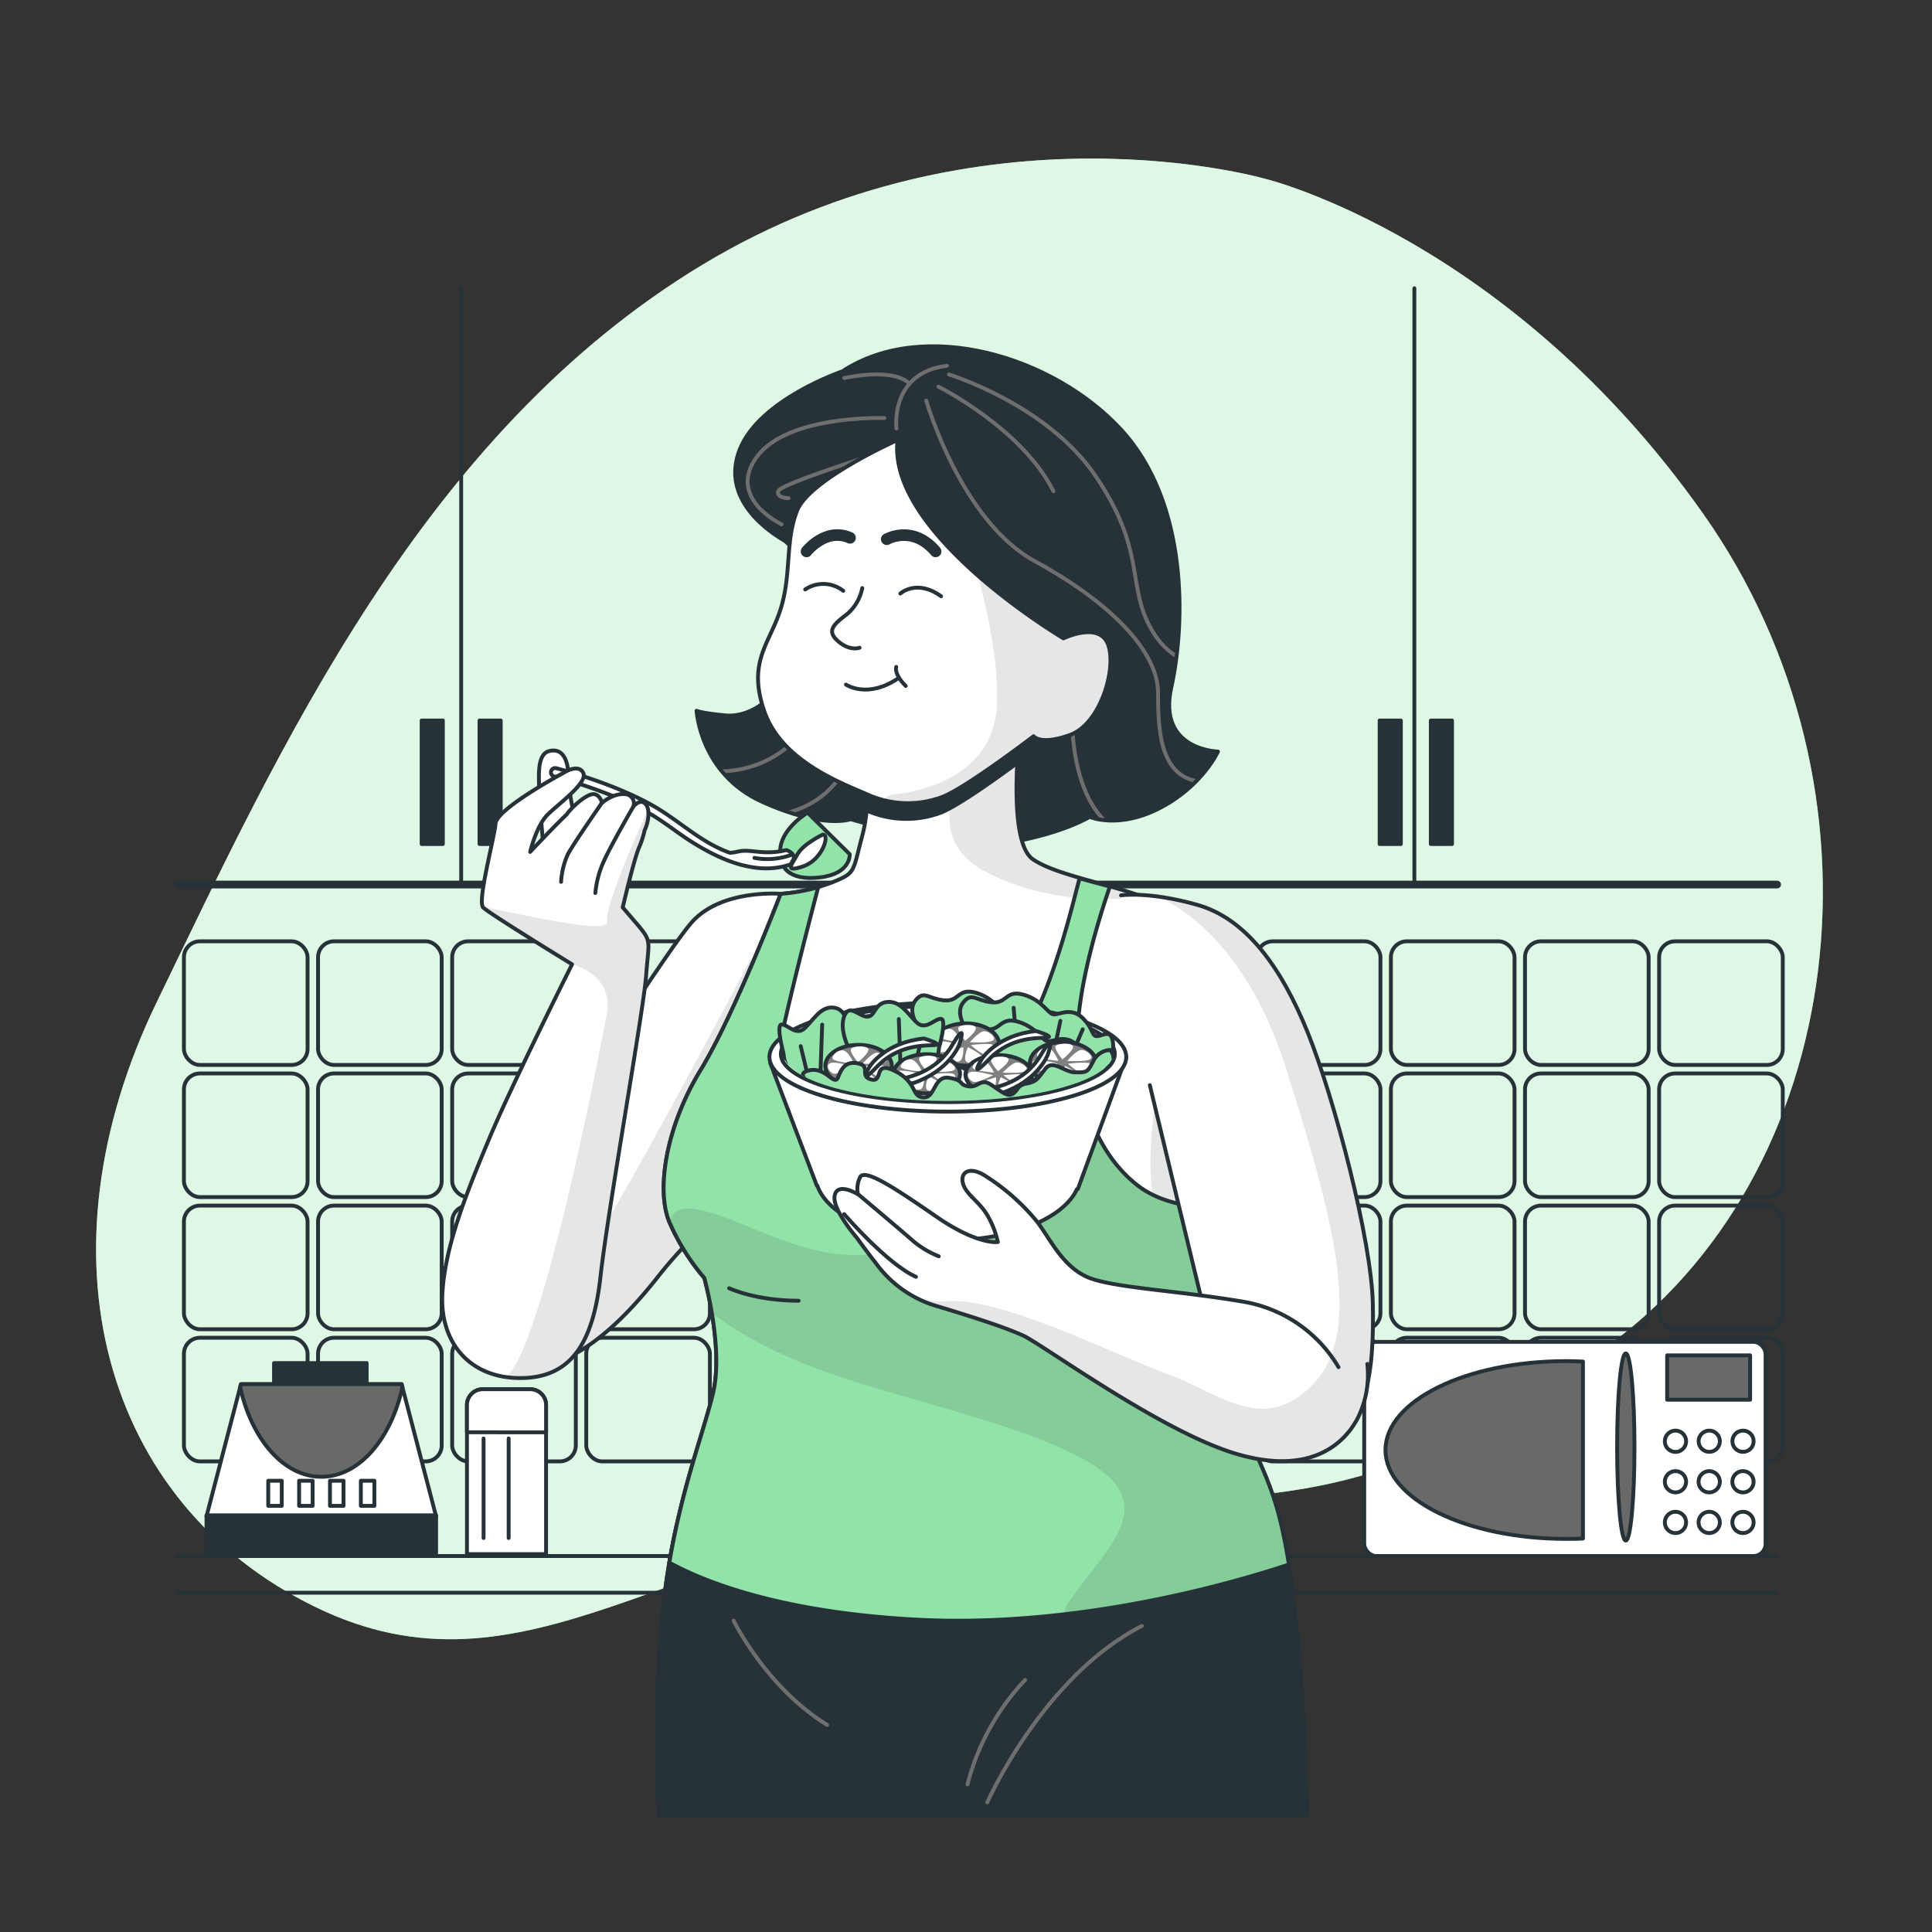 <svg xmlns="http://www.w3.org/2000/svg" xmlns:xlink="http://www.w3.org/1999/xlink" viewBox="0 0 500 500"><rect x="0" y="0" width="500" height="500" fill="#333333" stroke="none"/><defs><clippath id="clip-path"><path d="M218,96.1s-21.43,7.25-26.56,20.23,7.85,21.43,11.47,23.54,6.34,13,3.32,26.86-12.07,19-18.41,18.42-7.55-1.21-7.55-1.21.91,16.3,16.91,23.54S220.15,212,220.15,212s27.46,8.45,41.35,6S282,211.41,282,211.41s7.55,3.32,18.42-2.42,14.79-14.49,14.79-14.49-15.7-.3-12.08-16.6,4.53-47.69-13-66.71S239.16,82.22,218,96.1Z" style="fill:#263238;stroke:#263238;stroke-linecap:round;stroke-linejoin:round"></path></clippath><clippath id="clip-path-2"><path d="M202.05,231.32s-15.34-1.28-23,7.35-44.43,67.12-52.74,79-8.31,32.92,7,35.8,30-14.38,36.44-22.38a116,116,0,0,1,10.55-11.82s-2.88-12.15,5.75-31.65,14.71-34.84,17.58-43.15S202.05,231.32,202.05,231.32Z" style="fill:#fff;stroke:#263238;stroke-linecap:round;stroke-linejoin:round"></path></clippath><clippath id="clip-path-3"><path d="M223.79,196.8s1.92,9.91-.64,19.5-1.6,9.59-8,12.14a45.81,45.81,0,0,1-13.11,2.88s-11.82,31-20.77,45.71-11.51,31-8,39.31a57.58,57.58,0,0,0,9,14.38s5.11,18.22,2.23,30-9.9,28.77-12.78,54.34-1.28,54.65-1.28,54.65H338.22s-.32-32.28-3.84-58.81S326.71,382.19,321,366.2s-6.4-16.62-6.4-27.8,3.2-41.24,2.24-61.37-5.75-35.8-14.06-41.56-28.13-8-35.48-13.1-2.88-37.72-2.88-37.72-12.46,8-22.69,10.87A41.2,41.2,0,0,1,223.79,196.8Z" style="fill:#fff;stroke:#263238;stroke-linecap:round;stroke-linejoin:round"></path></clippath><clippath id="clip-path-4"><path d="M314.56,338.4c0-5.39.74-15.14,1.4-26-6.12.23-14.94-.52-21.53-5.61-11.19-8.63-16.94-25.25-15.35-43.15,1.1-12.25,5.49-26.45,8.15-34.19-2.47-.7-5.45-1.45-7.84-2.14-1.39,5.12-3.31,13.43-6.7,23.23-5.75,16.62-16,38.35-36.76,38.67S198.86,283.1,203,264.88c3-13.21,6.87-28.09,8.76-35.28a47.2,47.2,0,0,1-9.72,1.72s-11.82,31-20.77,45.71-11.51,31-8,39.31a57.58,57.58,0,0,0,9,14.38s5.11,18.22,2.23,30c-2.45,10.1-7.93,24-11.27,43.69,8.67,4.76,28.62,13,65,14.8,41.3,2,81-9.54,95.34-14.31-3.33-21-7.27-24.07-12.55-38.75C315.2,350.22,314.56,349.58,314.56,338.4Z" style="fill:#92E3A9;stroke:#263238;stroke-linecap:round;stroke-linejoin:round"></path></clippath><clippath id="clip-path-5"><path d="M165,239.31l-3.84-4.47s2.76-11.88,4.16-15.35a23.22,23.22,0,0,0,1.51-4.64c1-2,1.52-5.5.17-6.85-1.19-1.19-2.67.26-3,.63l-.05,0a2.4,2.4,0,0,0-2.34-3.11c-3.08-.2-5.8,2.27-5.8,2.27s-.55-2.27-2.28-2.27-5.2,3.08-6.55,4.81c-.1.13-.19.26-.29.41-3.24,3.07-9.49,9.73-9.49,9.73s1.6-6.71,4.47-9.59,10.55-8.31,9.27-10.86-5.11,0-5.11,0-17.26,9.26-17.58,13.1-4.8,20.14-3.2,21.74,23,14.7,23,14.7-15.67,31.32-21.42,45.07-11.51,27.8-12.15,40.27,7,21.74,20.14,21.74,18.86-8.95,20.78-26.21,11.18-69.05,11.82-78S168.81,243.79,165,239.31Z" style="fill:#fff;stroke:#263238;stroke-linecap:round;stroke-linejoin:round"></path></clippath><clippath id="clip-path-6"><path d="M297.57,280.83s13.72,57.08,16.46,68.05,12.26,28.53,26.26,25.51,15.31-20.41,15-36.87-9.95-53.19-16.81-70.2-16-29.57-28.6-33.14-19.76-2.47-19.76-2.47" style="fill:#fff;stroke:#263238;stroke-linecap:round;stroke-linejoin:round"></path></clippath><clippath id="clip-path-7"><path d="M293.5,248.49H199.86v25.86h3.33c2.89,6,20.64,10.58,42.13,10.58,20.31,0,37.28-4.11,41.52-9.61l1-1.15,4.26-2.13Z" style="fill:none"></path></clippath><clippath id="clip-path-8"><path d="M232.29,113.88s-22.85,10.2-26,18.28-1.4,16.18-4.22,25.32-8.79,13.71-4.22,26.72,20.4,18.63,26.73,21.45a25.43,25.43,0,0,0,19,.7c6-2.11,23.91-15.82,23.91-15.82s1.76,2.46,9.49-.35,12-16.88,9.85-23.21-11.61-1.76-11.61-1.76S229.48,138.14,232.29,113.88Z" style="fill:#fff;stroke:#263238;stroke-linecap:round;stroke-linejoin:round"></path></clippath><clippath id="clip-path-9"><path d="M346.41,353.82a35.55,35.55,0,0,0-25-17c-17.83-3-34.57-3.57-40.61-6.59s-9.05-9.6-12.35-14a56.32,56.32,0,0,0-13.72-12.08c-4.11-2.47-6.31-.54-5.49,2.2s3.85,4.39,6,7.68a23.57,23.57,0,0,1,3,7.41s-5.21.82-15.92-6.58-18.65-12.63-19.75-10.16a6.93,6.93,0,0,0-.55,4.39s-5.22-3.29-6,.28,5.76,11,5.76,11,1.93,2.75,4.94,6.59A29.87,29.87,0,0,0,243,338.18c9.06,2.74,16.74,5.21,21.68,7.41s35.12,24.42,54.61,30.46,28.54-2.2,32.1-9.06a25.16,25.16,0,0,0,2.47-14" style="fill:#fff;stroke:#263238;stroke-linecap:round;stroke-linejoin:round"></path></clippath></defs><g id="background-simple"><path d="M327.82,46.38s-73.45-21.62-146,22.12S72.33,193.83,40.6,259.28,26.46,388.86,81.42,415.79s92.77-18.61,170.17-24.54,98.14,3.71,162.63-41.6S491,204.19,440.81,133,327.82,46.38,327.82,46.38Z" style="fill:#92E3A9"></path><path d="M327.82,46.38s-73.45-21.62-146,22.12S72.33,193.83,40.6,259.28,26.46,388.86,81.42,415.79s92.77-18.61,170.17-24.54,98.14,3.71,162.63-41.6S491,204.19,440.81,133,327.82,46.38,327.82,46.38Z" style="fill:#fff;opacity:0.7"></path></g><g id="Kitchen"><line x1="45.95" y1="402.7" x2="459.92" y2="402.7" style="fill:none;stroke:#263238;stroke-linecap:round;stroke-linejoin:round"></line><line x1="45.95" y1="412.19" x2="459.92" y2="412.19" style="fill:none;stroke:#263238;stroke-linecap:round;stroke-linejoin:round"></line><rect x="47.6" y="243.61" width="32" height="32" rx="4.13" style="fill:none;stroke:#263238;stroke-linecap:round;stroke-linejoin:round"></rect><rect x="82.31" y="243.61" width="32" height="32" rx="4.13" style="fill:none;stroke:#263238;stroke-linecap:round;stroke-linejoin:round"></rect><rect x="117.02" y="243.61" width="32" height="32" rx="4.13" style="fill:none;stroke:#263238;stroke-linecap:round;stroke-linejoin:round"></rect><rect x="151.72" y="243.61" width="32" height="32" rx="4.13" style="fill:none;stroke:#263238;stroke-linecap:round;stroke-linejoin:round"></rect><rect x="186.43" y="243.61" width="32" height="32" rx="4.13" style="fill:none;stroke:#263238;stroke-linecap:round;stroke-linejoin:round"></rect><rect x="221.14" y="243.61" width="32" height="32" rx="4.13" style="fill:none;stroke:#263238;stroke-linecap:round;stroke-linejoin:round"></rect><rect x="255.84" y="243.61" width="32" height="32" rx="4.13" style="fill:none;stroke:#263238;stroke-linecap:round;stroke-linejoin:round"></rect><rect x="290.55" y="243.61" width="32" height="32" rx="4.13" style="fill:none;stroke:#263238;stroke-linecap:round;stroke-linejoin:round"></rect><rect x="325.26" y="243.61" width="32" height="32" rx="4.13" style="fill:none;stroke:#263238;stroke-linecap:round;stroke-linejoin:round"></rect><rect x="359.96" y="243.61" width="32" height="32" rx="4.13" style="fill:none;stroke:#263238;stroke-linecap:round;stroke-linejoin:round"></rect><rect x="394.67" y="243.61" width="32" height="32" rx="4.13" style="fill:none;stroke:#263238;stroke-linecap:round;stroke-linejoin:round"></rect><rect x="429.38" y="243.61" width="32" height="32" rx="4.13" style="fill:none;stroke:#263238;stroke-linecap:round;stroke-linejoin:round"></rect><rect x="47.6" y="277.81" width="32" height="32" rx="4.13" style="fill:none;stroke:#263238;stroke-linecap:round;stroke-linejoin:round"></rect><rect x="82.31" y="277.81" width="32" height="32" rx="4.13" style="fill:none;stroke:#263238;stroke-linecap:round;stroke-linejoin:round"></rect><rect x="117.02" y="277.81" width="32" height="32" rx="4.13" style="fill:none;stroke:#263238;stroke-linecap:round;stroke-linejoin:round"></rect><rect x="151.72" y="277.81" width="32" height="32" rx="4.13" style="fill:none;stroke:#263238;stroke-linecap:round;stroke-linejoin:round"></rect><rect x="186.43" y="277.81" width="32" height="32" rx="4.13" style="fill:none;stroke:#263238;stroke-linecap:round;stroke-linejoin:round"></rect><rect x="221.14" y="277.81" width="32" height="32" rx="4.13" style="fill:none;stroke:#263238;stroke-linecap:round;stroke-linejoin:round"></rect><rect x="255.84" y="277.81" width="32" height="32" rx="4.13" style="fill:none;stroke:#263238;stroke-linecap:round;stroke-linejoin:round"></rect><rect x="290.55" y="277.81" width="32" height="32" rx="4.13" style="fill:none;stroke:#263238;stroke-linecap:round;stroke-linejoin:round"></rect><rect x="325.26" y="277.81" width="32" height="32" rx="4.13" style="fill:none;stroke:#263238;stroke-linecap:round;stroke-linejoin:round"></rect><rect x="359.96" y="277.81" width="32" height="32" rx="4.13" style="fill:none;stroke:#263238;stroke-linecap:round;stroke-linejoin:round"></rect><rect x="394.67" y="277.81" width="32" height="32" rx="4.13" style="fill:none;stroke:#263238;stroke-linecap:round;stroke-linejoin:round"></rect><rect x="429.38" y="277.81" width="32" height="32" rx="4.13" style="fill:none;stroke:#263238;stroke-linecap:round;stroke-linejoin:round"></rect><rect x="47.6" y="312.01" width="32" height="32" rx="4.13" style="fill:none;stroke:#263238;stroke-linecap:round;stroke-linejoin:round"></rect><rect x="82.31" y="312.01" width="32" height="32" rx="4.13" style="fill:none;stroke:#263238;stroke-linecap:round;stroke-linejoin:round"></rect><rect x="117.02" y="312.01" width="32" height="32" rx="4.13" style="fill:none;stroke:#263238;stroke-linecap:round;stroke-linejoin:round"></rect><rect x="151.72" y="312.01" width="32" height="32" rx="4.13" style="fill:none;stroke:#263238;stroke-linecap:round;stroke-linejoin:round"></rect><rect x="186.43" y="312.01" width="32" height="32" rx="4.13" style="fill:none;stroke:#263238;stroke-linecap:round;stroke-linejoin:round"></rect><rect x="221.14" y="312.01" width="32" height="32" rx="4.13" style="fill:none;stroke:#263238;stroke-linecap:round;stroke-linejoin:round"></rect><rect x="255.84" y="312.01" width="32" height="32" rx="4.13" style="fill:none;stroke:#263238;stroke-linecap:round;stroke-linejoin:round"></rect><rect x="290.55" y="312.01" width="32" height="32" rx="4.13" style="fill:none;stroke:#263238;stroke-linecap:round;stroke-linejoin:round"></rect><rect x="325.26" y="312.01" width="32" height="32" rx="4.13" style="fill:none;stroke:#263238;stroke-linecap:round;stroke-linejoin:round"></rect><rect x="359.96" y="312.01" width="32" height="32" rx="4.13" style="fill:none;stroke:#263238;stroke-linecap:round;stroke-linejoin:round"></rect><rect x="394.67" y="312.01" width="32" height="32" rx="4.13" style="fill:none;stroke:#263238;stroke-linecap:round;stroke-linejoin:round"></rect><rect x="429.38" y="312.01" width="32" height="32" rx="4.13" style="fill:none;stroke:#263238;stroke-linecap:round;stroke-linejoin:round"></rect><rect x="47.6" y="346.21" width="32" height="32" rx="4.13" style="fill:none;stroke:#263238;stroke-linecap:round;stroke-linejoin:round"></rect><rect x="82.31" y="346.21" width="32" height="32" rx="4.13" style="fill:none;stroke:#263238;stroke-linecap:round;stroke-linejoin:round"></rect><rect x="117.02" y="346.21" width="32" height="32" rx="4.13" style="fill:none;stroke:#263238;stroke-linecap:round;stroke-linejoin:round"></rect><rect x="151.72" y="346.21" width="32" height="32" rx="4.13" style="fill:none;stroke:#263238;stroke-linecap:round;stroke-linejoin:round"></rect><rect x="186.43" y="346.21" width="32" height="32" rx="4.13" style="fill:none;stroke:#263238;stroke-linecap:round;stroke-linejoin:round"></rect><rect x="221.14" y="346.21" width="32" height="32" rx="4.13" style="fill:none;stroke:#263238;stroke-linecap:round;stroke-linejoin:round"></rect><rect x="255.84" y="346.21" width="32" height="32" rx="4.13" style="fill:none;stroke:#263238;stroke-linecap:round;stroke-linejoin:round"></rect><rect x="290.55" y="346.21" width="32" height="32" rx="4.13" style="fill:none;stroke:#263238;stroke-linecap:round;stroke-linejoin:round"></rect><rect x="325.26" y="346.21" width="32" height="32" rx="4.13" style="fill:none;stroke:#263238;stroke-linecap:round;stroke-linejoin:round"></rect><rect x="359.96" y="346.21" width="32" height="32" rx="4.13" style="fill:none;stroke:#263238;stroke-linecap:round;stroke-linejoin:round"></rect><rect x="394.67" y="346.21" width="32" height="32" rx="4.13" style="fill:none;stroke:#263238;stroke-linecap:round;stroke-linejoin:round"></rect><rect x="429.38" y="346.21" width="32" height="32" rx="4.13" style="fill:none;stroke:#263238;stroke-linecap:round;stroke-linejoin:round"></rect><line x1="119.35" y1="228.92" x2="119.35" y2="74.61" style="fill:none;stroke:#263238;stroke-linecap:round;stroke-linejoin:round"></line><rect x="124.1" y="186.47" width="5.49" height="31.96" style="fill:#263238;stroke:#263238;stroke-linecap:round;stroke-linejoin:round"></rect><rect x="109.12" y="186.47" width="5.49" height="31.96" style="fill:#263238;stroke:#263238;stroke-linecap:round;stroke-linejoin:round"></rect><line x1="45.95" y1="228.92" x2="459.92" y2="228.92" style="fill:none;stroke:#263238;stroke-linecap:round;stroke-linejoin:round;stroke-width:2px"></line><line x1="366.04" y1="228.92" x2="366.04" y2="74.61" style="fill:none;stroke:#263238;stroke-linecap:round;stroke-linejoin:round"></line><rect x="357.05" y="186.47" width="5.49" height="31.96" style="fill:#263238;stroke:#263238;stroke-linecap:round;stroke-linejoin:round"></rect><rect x="370.29" y="186.47" width="5.49" height="31.96" style="fill:#263238;stroke:#263238;stroke-linecap:round;stroke-linejoin:round"></rect></g><g id="salt-shaker"><path d="M124.94,359.53h12.29a4.09,4.09,0,0,1,4.09,4.09V402.2a0,0,0,0,1,0,0H120.85a0,0,0,0,1,0,0V363.62A4.09,4.09,0,0,1,124.94,359.53Z" style="fill:#fff;stroke:#263238;stroke-linecap:round;stroke-linejoin:round"></path><path d="M124.94,359.53h12.29a4.09,4.09,0,0,1,4.09,4.09v7.06a0,0,0,0,1,0,0H120.85a0,0,0,0,1,0,0v-7.06A4.09,4.09,0,0,1,124.94,359.53Z" style="fill:#fff;stroke:#263238;stroke-linecap:round;stroke-linejoin:round"></path><line x1="125.15" y1="372.28" x2="125.15" y2="398.03" style="fill:#fff;stroke:#263238;stroke-linecap:round;stroke-linejoin:round"></line><line x1="131.64" y1="372.28" x2="131.64" y2="398.03" style="fill:#fff;stroke:#263238;stroke-linecap:round;stroke-linejoin:round"></line></g><g id="device-2"><rect x="353.06" y="347.27" width="103.87" height="55.43" rx="3.13" style="fill:#fff;stroke:#263238;stroke-linecap:round;stroke-linejoin:round"></rect><rect x="431.46" y="350.76" width="21.47" height="11.49" style="fill:#696969;stroke:#263238;stroke-linecap:round;stroke-linejoin:round"></rect><path d="M436.36,373a2.75,2.75,0,1,1-2.75-2.75A2.75,2.75,0,0,1,436.36,373Z" style="fill:#fff;stroke:#263238;stroke-linecap:round;stroke-linejoin:round"></path><circle cx="442.35" cy="372.99" r="2.75" style="fill:#fff;stroke:#263238;stroke-linecap:round;stroke-linejoin:round"></circle><circle cx="451.09" cy="372.99" r="2.75" style="fill:#fff;stroke:#263238;stroke-linecap:round;stroke-linejoin:round"></circle><path d="M436.36,383.47a2.75,2.75,0,1,1-2.75-2.74A2.75,2.75,0,0,1,436.36,383.47Z" style="fill:#fff;stroke:#263238;stroke-linecap:round;stroke-linejoin:round"></path><path d="M445.09,383.47a2.75,2.75,0,1,1-2.74-2.74A2.75,2.75,0,0,1,445.09,383.47Z" style="fill:#fff;stroke:#263238;stroke-linecap:round;stroke-linejoin:round"></path><path d="M453.83,383.47a2.75,2.75,0,1,1-2.74-2.74A2.75,2.75,0,0,1,453.83,383.47Z" style="fill:#fff;stroke:#263238;stroke-linecap:round;stroke-linejoin:round"></path><path d="M436.36,394a2.75,2.75,0,1,1-2.75-2.75A2.75,2.75,0,0,1,436.36,394Z" style="fill:#fff;stroke:#263238;stroke-linecap:round;stroke-linejoin:round"></path><path d="M445.09,394a2.75,2.75,0,1,1-2.74-2.75A2.75,2.75,0,0,1,445.09,394Z" style="fill:#fff;stroke:#263238;stroke-linecap:round;stroke-linejoin:round"></path><path d="M453.83,394a2.75,2.75,0,1,1-2.74-2.75A2.75,2.75,0,0,1,453.83,394Z" style="fill:#fff;stroke:#263238;stroke-linecap:round;stroke-linejoin:round"></path><path d="M423,374.48c0,13.38-1,24.22-2.25,24.22s-2.24-10.84-2.24-24.22,1-24.22,2.24-24.22S423,361.11,423,374.48Z" style="fill:#696969;stroke:#263238;stroke-linecap:round;stroke-linejoin:round"></path><path d="M409.67,352.37c-1.45-.07-2.92-.11-4.4-.11-25.8,0-46.71,10.29-46.71,23s20.91,23,46.71,23c1.48,0,3,0,4.4-.1Z" style="fill:#696969;stroke:#263238;stroke-linecap:round;stroke-linejoin:round"></path></g><g id="device-1"><rect x="70.92" y="352.76" width="23.97" height="7.49" style="fill:#263238;stroke:#263238;stroke-linecap:round;stroke-linejoin:round"></rect><polygon points="62.35 358.25 103.95 358.25 112.86 392.43 53.44 392.43 62.35 358.25" style="fill:#fff;stroke:#263238;stroke-linecap:round;stroke-linejoin:round"></polygon><rect x="53.44" y="392.17" width="59.42" height="10.52" style="fill:#263238;stroke:#263238;stroke-linecap:round;stroke-linejoin:round"></rect><path d="M104.15,359l-.2-.78H62.35l-.2.78c3,13.5,11.27,23.19,21,23.19S101.14,372.53,104.15,359Z" style="fill:#696969;stroke:#263238;stroke-linecap:round;stroke-linejoin:round"></path><rect x="69.42" y="383.22" width="3.5" height="6.49" style="fill:#fff;stroke:#263238;stroke-linecap:round;stroke-linejoin:round"></rect><rect x="77.41" y="383.22" width="3.5" height="6.49" style="fill:#fff;stroke:#263238;stroke-linecap:round;stroke-linejoin:round"></rect><rect x="85.4" y="383.22" width="3.5" height="6.49" style="fill:#fff;stroke:#263238;stroke-linecap:round;stroke-linejoin:round"></rect><rect x="93.39" y="383.22" width="3.5" height="6.49" style="fill:#fff;stroke:#263238;stroke-linecap:round;stroke-linejoin:round"></rect></g><g id="Character"><path d="M218,96.1s-21.43,7.25-26.56,20.23,7.85,21.43,11.47,23.54,6.34,13,3.32,26.86-12.07,19-18.41,18.42-7.55-1.21-7.55-1.21.91,16.3,16.91,23.54S220.15,212,220.15,212s27.46,8.45,41.35,6S282,211.41,282,211.41s7.55,3.32,18.42-2.42,14.79-14.49,14.79-14.49-15.7-.3-12.08-16.6,4.53-47.69-13-66.71S239.16,82.22,218,96.1Z" style="fill:#263238"></path><g style="clip-path:url(#clip-path)"><path d="M239.71,103.68s9,31.12,28,41.49,32,23,32,34.27.45,28.42,21.19,21.2" style="fill:none;stroke:#6e6e6e;stroke-linecap:round;stroke-linejoin:round"></path><path d="M245.57,96.91s25.26,7.67,37.88,26.16S292,150.58,297,161s12.18,10.38,12.18,10.38" style="fill:none;stroke:#6e6e6e;stroke-linecap:round;stroke-linejoin:round"></path><path d="M242.87,100.07s21.64,10.82,29.76,27.06" style="fill:none;stroke:#6e6e6e;stroke-linecap:round;stroke-linejoin:round"></path><path d="M232,110.89s-1.8-14.43,13.08-16.23" style="fill:none;stroke:#6e6e6e;stroke-linecap:round;stroke-linejoin:round"></path><path d="M202.28,135.7s-14.43-6.77-6.32-17.59,32.92-9.92,32.92-9.92" style="fill:none;stroke:#6e6e6e;stroke-linecap:round;stroke-linejoin:round"></path><path d="M226.18,117.66s-24.35,7.67-24.8,9.47,2.7,1.8,2.7,1.8" style="fill:none;stroke:#6e6e6e;stroke-linecap:round;stroke-linejoin:round"></path><path d="M235.2,99.17s-3.16-4.06-16.69-1.35" style="fill:none;stroke:#6e6e6e;stroke-linecap:round;stroke-linejoin:round"></path><path d="M182,199.29s23.45,5,32.92-23.45" style="fill:none;stroke:#6e6e6e;stroke-linecap:round;stroke-linejoin:round"></path><path d="M199.12,211s17.59,0,22.1-18.94" style="fill:none;stroke:#6e6e6e;stroke-linecap:round;stroke-linejoin:round"></path><path d="M277.59,180.35s-3.16,33.37,18,37" style="fill:none;stroke:#6e6e6e;stroke-linecap:round;stroke-linejoin:round"></path></g><path d="M218,96.1s-21.43,7.25-26.56,20.23,7.85,21.43,11.47,23.54,6.34,13,3.32,26.86-12.07,19-18.41,18.42-7.55-1.21-7.55-1.21.91,16.3,16.91,23.54S220.15,212,220.15,212s27.46,8.45,41.35,6S282,211.41,282,211.41s7.55,3.32,18.42-2.42,14.79-14.49,14.79-14.49-15.7-.3-12.08-16.6,4.53-47.69-13-66.71S239.16,82.22,218,96.1Z" style="fill:none;stroke:#263238;stroke-linecap:round;stroke-linejoin:round"></path><path d="M202.05,231.32s-15.34-1.28-23,7.35-44.43,67.12-52.74,79-8.31,32.92,7,35.8,30-14.38,36.44-22.38a116,116,0,0,1,10.55-11.82s-2.88-12.15,5.75-31.65,14.71-34.84,17.58-43.15S202.05,231.32,202.05,231.32Z" style="fill:#fff"></path><g style="clip-path:url(#clip-path-2)"><path d="M190,278.55l4.57-31s-34.25,65.28-43.94,78.85c-5.84,8.17-15.41,18.91-18.45,26.73.37.1.75.2,1.14.27,15.35,2.88,30-14.38,36.44-22.38a116,116,0,0,1,10.55-11.82s-2.88-12.15,5.75-31.65Q188.14,282.89,190,278.55Z" style="opacity:0.1"></path></g><path d="M202.05,231.32s-15.34-1.28-23,7.35-44.43,67.12-52.74,79-8.31,32.92,7,35.8,30-14.38,36.44-22.38a116,116,0,0,1,10.55-11.82s-2.88-12.15,5.75-31.65,14.71-34.84,17.58-43.15S202.05,231.32,202.05,231.32Z" style="fill:none;stroke:#263238;stroke-linecap:round;stroke-linejoin:round"></path><path d="M223.79,196.8s1.92,9.91-.64,19.5-1.6,9.59-8,12.14a45.81,45.81,0,0,1-13.11,2.88s-11.82,31-20.77,45.71-11.51,31-8,39.31a57.58,57.58,0,0,0,9,14.38s5.11,18.22,2.23,30-9.9,28.77-12.78,54.34-1.28,54.65-1.28,54.65H338.22s-.32-32.28-3.84-58.81S326.71,382.19,321,366.2s-6.4-16.62-6.4-27.8,3.2-41.24,2.24-61.37-5.75-35.8-14.06-41.56-28.13-8-35.48-13.1-2.88-37.72-2.88-37.72-12.46,8-22.69,10.87A41.2,41.2,0,0,1,223.79,196.8Z" style="fill:#fff"></path><g style="clip-path:url(#clip-path-3)"><path d="M254,225c10.82,6.18,26.16,9.06,41.44,7-9.5-3.45-22.56-5.68-28.22-9.62-7.35-5.11-2.88-37.72-2.88-37.72a119.61,119.61,0,0,1-17.45,9.06l.64,9.27S240.47,217.2,254,225Z" style="opacity:0.1"></path><path d="M298.63,287.64s-3.23,23.91,2.58,28.44,9.05,2.58,9.05-12.28S299.92,284.41,298.63,287.64Z" style="opacity:0.1"></path></g><path d="M223.79,196.8s1.92,9.91-.64,19.5-1.6,9.59-8,12.14a45.81,45.81,0,0,1-13.11,2.88s-11.82,31-20.77,45.71-11.51,31-8,39.31a57.58,57.58,0,0,0,9,14.38s5.11,18.22,2.23,30-9.9,28.77-12.78,54.34-1.28,54.65-1.28,54.65H338.22s-.32-32.28-3.84-58.81S326.71,382.19,321,366.2s-6.4-16.62-6.4-27.8,3.2-41.24,2.24-61.37-5.75-35.8-14.06-41.56-28.13-8-35.48-13.1-2.88-37.72-2.88-37.72-12.46,8-22.69,10.87A41.2,41.2,0,0,1,223.79,196.8Z" style="fill:none;stroke:#263238;stroke-linecap:round;stroke-linejoin:round"></path><path d="M224.28,209.76a25.38,25.38,0,0,0,18.89.67c4.23-1.49,14.44-8.79,20.05-12.94.37-7.06,1.16-12.84,1.16-12.84s-12.46,8-22.69,10.87a41.2,41.2,0,0,1-17.9,1.28A51.77,51.77,0,0,1,224.28,209.76Z" style="fill:#263238;stroke:#263238;stroke-linecap:round;stroke-linejoin:round"></path><path d="M334.38,411c-1.42-10.7-2.94-17.44-4.63-22.73-67,23.87-128.56,13-154.6,6.27a191.61,191.61,0,0,0-3.46,20.62c-2.88,25.57-1.28,54.65-1.28,54.65H338.22S337.9,437.48,334.38,411Z" style="fill:#263238;stroke:#263238;stroke-linecap:round;stroke-linejoin:round"></path><path d="M255.51,466.44s14.43-32.6,40-45.64" style="fill:none;stroke:#6e6e6e;stroke-linecap:round;stroke-linejoin:round"></path><path d="M250.39,461.78a61.84,61.84,0,0,1,14.9-27" style="fill:none;stroke:#6e6e6e;stroke-linecap:round;stroke-linejoin:round"></path><path d="M189.85,419.41s8.38,17.22,24.21,27" style="fill:none;stroke:#6e6e6e;stroke-linecap:round;stroke-linejoin:round"></path><path d="M314.56,338.4c0-5.39.74-15.14,1.4-26-6.12.23-14.94-.52-21.53-5.61-11.19-8.63-16.94-25.25-15.35-43.15,1.1-12.25,5.49-26.45,8.15-34.19-2.47-.7-5.45-1.45-7.84-2.14-1.39,5.12-3.31,13.43-6.7,23.23-5.75,16.62-16,38.35-36.76,38.67S198.86,283.1,203,264.88c3-13.21,6.87-28.09,8.76-35.28a47.2,47.2,0,0,1-9.72,1.72s-11.82,31-20.77,45.71-11.51,31-8,39.31a57.58,57.58,0,0,0,9,14.38s5.11,18.22,2.23,30c-2.45,10.1-7.93,24-11.27,43.69,8.67,4.76,28.62,13,65,14.8,41.3,2,81-9.54,95.34-14.31-3.33-21-7.27-24.07-12.55-38.75C315.2,350.22,314.56,349.58,314.56,338.4Z" style="fill:#92E3A9"></path><g style="clip-path:url(#clip-path-4)"><path d="M275.51,417.83a302.45,302.45,0,0,0,58-12.88c-3.33-21-7.27-24.07-12.55-38.75-5.76-16-6.4-16.62-6.4-27.8,0-5.39.74-15.14,1.4-26-6.12.23-14.94-.52-21.53-5.61-8.84-6.81-14.26-18.62-15.38-32.09-6.83,13.41-20.45,36.87-35.38,44.34-21.34,10.67-34.67,4.67-52.67-2.67-13-5.3-17-4.33-17.65.15a57.53,57.53,0,0,0,8.89,14.24s1,3.75,1.92,8.93c4.53,3.66,10.82,7.4,19.51,11.35,22,10,58.66,16,78,27.33s4,22.67-5.34,36.67A5.35,5.35,0,0,0,275.51,417.83Z" style="opacity:0.1"></path></g><path d="M314.56,338.4c0-5.39.74-15.14,1.4-26-6.12.23-14.94-.52-21.53-5.61-11.19-8.63-16.94-25.25-15.35-43.15,1.1-12.25,5.49-26.45,8.15-34.19-2.47-.7-5.45-1.45-7.84-2.14-1.39,5.12-3.31,13.43-6.7,23.23-5.75,16.62-16,38.35-36.76,38.67S198.86,283.1,203,264.88c3-13.21,6.87-28.09,8.76-35.28a47.2,47.2,0,0,1-9.72,1.72s-11.82,31-20.77,45.71-11.51,31-8,39.31a57.58,57.58,0,0,0,9,14.38s5.11,18.22,2.23,30c-2.45,10.1-7.93,24-11.27,43.69,8.67,4.76,28.62,13,65,14.8,41.3,2,81-9.54,95.34-14.31-3.33-21-7.27-24.07-12.55-38.75C315.2,350.22,314.56,349.58,314.56,338.4Z" style="fill:none;stroke:#263238;stroke-linecap:round;stroke-linejoin:round"></path><path d="M188.68,333.39s6.79,3.24,18,3.24" style="fill:none;stroke:#263238;stroke-linecap:round;stroke-linejoin:round"></path><path d="M140.78,220.13s-.57-4.62-1-11.94-1-13.09,2.51-13.86,4.81,2.69,4.81,6.74,1.93,12.9,4,18.87,4.24,9.25,1,10.79S141.75,225.91,140.78,220.13Z" style="fill:#fff;stroke:#263238;stroke-linecap:round;stroke-linejoin:round"></path><path d="M209,210.31S202.8,214,202,219.17s2.12,8.86,10.21,7.9,7.7-6,7.7-6Z" style="fill:#92E3A9;stroke:#263238;stroke-linecap:round;stroke-linejoin:round"></path><path d="M212.92,216s-5.07,2.41-6.52,5.07-3.62,4.83,1.45,3.14S214.86,215.79,212.92,216Z" style="fill:#fff;stroke:#263238;stroke-linecap:round;stroke-linejoin:round"></path><path d="M203.52,220c-5.94,1.44-9.17-.36-12.41.36a17.82,17.82,0,0,1-2.14.36c-4.6-1.59-8.38-4.27-12.44-7.18-1.56-1.12-3.18-2.28-4.9-3.41-10.25-6.77-27-11.14-27.68-11.32a1.1,1.1,0,0,0-.55,2.13c.17,0,17.08,4.45,27,11,1.68,1.11,3.29,2.26,4.83,3.37,7.84,5.61,18.95,11.74,28.87,8.55a1.09,1.09,0,0,0,.9-.89C206.53,221,203.52,220,203.52,220Z" style="fill:#fff;stroke:#263238;stroke-linecap:round;stroke-linejoin:round"></path><path d="M204.6,221.3a18,18,0,0,1-9.35.72" style="fill:none;stroke:#263238;stroke-linecap:round;stroke-linejoin:round"></path><path d="M137.17,220.45s-4.16,4.16-3.2,6.07" style="fill:none;stroke:#263238;stroke-linecap:round;stroke-linejoin:round"></path><path d="M165,239.31l-3.84-4.47s2.76-11.88,4.16-15.35a23.22,23.22,0,0,0,1.51-4.64c1-2,1.52-5.5.17-6.85-1.19-1.19-2.67.26-3,.63l-.05,0a2.4,2.4,0,0,0-2.34-3.11c-3.08-.2-5.8,2.27-5.8,2.27s-.55-2.27-2.28-2.27-5.2,3.08-6.55,4.81c-.1.13-.19.26-.29.41-3.24,3.07-9.49,9.73-9.49,9.73s1.6-6.71,4.47-9.59,10.55-8.31,9.27-10.86-5.11,0-5.11,0-17.26,9.26-17.58,13.1-4.8,20.14-3.2,21.74,23,14.7,23,14.7-15.67,31.32-21.42,45.07-11.51,27.8-12.15,40.27,7,21.74,20.14,21.74,18.86-8.95,20.78-26.21,11.18-69.05,11.82-78S168.81,243.79,165,239.31Z" style="fill:#fff"></path><g style="clip-path:url(#clip-path-5)"><path d="M155.39,330.41c1.92-17.26,11.18-69.05,11.82-78s1.6-8.63-2.23-13.11l-3.84-4.47s2.76-11.88,4.16-15.35a23.22,23.22,0,0,0,1.51-4.64,9.69,9.69,0,0,0,.9-5.13l-.27.37s-11,23.91-10.34,28.44c.51,3.59-23.09-2.21-32.12-3.76l0,.07c1.6,1.59,23,14.7,23,14.7s11,2.56,9.06,12.9-14.58,75.33-23.77,91a20.57,20.57,0,0,1-2.12,2.95,26.51,26.51,0,0,0,3.4.25C147.72,356.62,153.47,347.67,155.39,330.41Z" style="opacity:0.1"></path></g><path d="M165,239.31l-3.84-4.47s2.76-11.88,4.16-15.35a23.22,23.22,0,0,0,1.51-4.64c1-2,1.52-5.5.17-6.85-1.19-1.19-2.67.26-3,.63l-.05,0a2.4,2.4,0,0,0-2.34-3.11c-3.08-.2-5.8,2.27-5.8,2.27s-.55-2.27-2.28-2.27-5.2,3.08-6.55,4.81c-.1.13-.19.26-.29.41-3.24,3.07-9.49,9.73-9.49,9.73s1.6-6.71,4.47-9.59,10.55-8.31,9.27-10.86-5.11,0-5.11,0-17.26,9.26-17.58,13.1-4.8,20.14-3.2,21.74,23,14.7,23,14.7-15.67,31.32-21.42,45.07-11.51,27.8-12.15,40.27,7,21.74,20.14,21.74,18.86-8.95,20.78-26.21,11.18-69.05,11.82-78S168.81,243.79,165,239.31Z" style="fill:none;stroke:#263238;stroke-linecap:round;stroke-linejoin:round"></path><path d="M155.78,207.77s-7.29,10.44-8.83,13.33a20,20,0,0,0-1.74,7.12" style="fill:none;stroke:#263238;stroke-linecap:round;stroke-linejoin:round"></path><path d="M154.07,231.11a25.67,25.67,0,0,1,2.31-8.47c1.93-4.24,7.59-14,7.59-14" style="fill:none;stroke:#263238;stroke-linecap:round;stroke-linejoin:round"></path><path d="M297.57,280.83s13.72,57.08,16.46,68.05,12.26,28.53,26.26,25.51,15.31-20.41,15-36.87-9.95-53.19-16.81-70.2-16-29.57-28.6-33.14-19.76-2.47-19.76-2.47" style="fill:#fff"></path><g style="clip-path:url(#clip-path-6)"><path d="M355.33,337.52c-.27-16.46-9.95-53.19-16.81-70.2s-16-29.57-28.6-33.14A74.26,74.26,0,0,0,299.54,232c5.32,2.26,23,12,33.34,44.66,12.28,38.77,20,67.85,7.11,81.42-6.76,7.1-13,7.47-19.5,5.48,4.68,7.09,11.44,12.63,19.8,10.83C354.28,371.37,355.6,354,355.33,337.52Z" style="opacity:0.1"></path></g><path d="M297.57,280.83s13.72,57.08,16.46,68.05,12.26,28.53,26.26,25.51,15.31-20.41,15-36.87-9.95-53.19-16.81-70.2-16-29.57-28.6-33.14-19.76-2.47-19.76-2.47" style="fill:none;stroke:#263238;stroke-linecap:round;stroke-linejoin:round"></path><path d="M291.46,273.54,199.3,275l12.1,31.85h.13c2.69,8,16.78,14.15,33.77,14.15,16.36,0,30-5.68,33.42-13.27h.22Z" style="fill:#fff;stroke:#263238;stroke-linecap:round;stroke-linejoin:round"></path><ellipse cx="245.3" cy="273.54" rx="46.17" ry="14.14" style="fill:#fff;stroke:#263238;stroke-linecap:round;stroke-linejoin:round"></ellipse><ellipse cx="245.3" cy="272.73" rx="43.22" ry="12.49" style="fill:#fff;stroke:#263238;stroke-linecap:round;stroke-linejoin:round"></ellipse><g style="clip-path:url(#clip-path-7)"><path d="M202.78,272.64s-2-7.26-.55-7.5,3.8,3.21,6.13.88,4.09-5.55,7.3-5.26,2.92,3.8,5,3.8,4.67-3.8,5.84.29-2,10.22-4.09,12.55-6.71,1.75-13.13,1.75S202.78,272.64,202.78,272.64Z" style="fill:#92E3A9;stroke:#263238;stroke-linecap:round;stroke-linejoin:round"></path><line x1="209.24" y1="279.15" x2="207.22" y2="270.73" style="fill:none;stroke:#263238;stroke-linecap:round;stroke-linejoin:round"></line><line x1="212.29" y1="278.95" x2="212.78" y2="265.17" style="fill:none;stroke:#263238;stroke-linecap:round;stroke-linejoin:round"></line><path d="M237.43,265.41s-2.66-3.87-.48-6.53,3.14-.48,7.25,0,3.63-3.38,8.46-1.93S259,262,260.4,262s4.59-1.94,7.49,1,2.17,4.6,3.62,4.6,3.63-1.94,4.11,1.45-1,5.56-3.38,5.56-6.77-4.11-11.36-3.63-6.29,2.42-9.67,1.69-3.63-2.41-5.08-2.9-6,.24-8-1,.24-3.39.24-3.39Z" style="fill:#92E3A9;stroke:#263238;stroke-linecap:round;stroke-linejoin:round"></path><path d="M249.8,265.92s-2.66-3.87-.48-6.53,3.14-.48,7.25,0,3.63-3.38,8.46-1.93,6.29,5.08,7.74,5.08,4.59-1.94,7.49,1,2.18,4.6,3.63,4.6,3.62-1.94,4.11,1.45-1,5.56-3.39,5.56-6.77-4.11-11.36-3.63-6.28,2.42-9.67,1.69-3.62-2.41-5.07-2.9-6,.24-8-1,.24-3.39.24-3.39Z" style="fill:#92E3A9;stroke:#263238;stroke-linecap:round;stroke-linejoin:round"></path><polyline points="274.42 264.2 272.24 274.6 276.38 275.29 280.22 266.38" style="fill:#92E3A9;stroke:#263238;stroke-linecap:round;stroke-linejoin:round"></polyline><line x1="262.33" y1="260.82" x2="262.81" y2="266.38" style="fill:#92E3A9;stroke:#263238;stroke-linecap:round;stroke-linejoin:round"></line><path d="M248.31,272.9s-2.66-3.86-.48-6.52,3.14-.49,7.25,0,3.62-3.39,8.46-1.94,6.28,5.08,7.73,5.08,4.6-1.93,7.5,1,2.17,4.59,3.62,4.59,3.63-1.93,4.11,1.45-1,5.56-3.38,5.56-6.77-4.11-11.36-3.63-6.29,2.42-9.67,1.7-3.63-2.42-5.08-2.9-6,.24-8-1,.25-3.39.25-3.39Z" style="fill:#92E3A9;stroke:#263238;stroke-linecap:round;stroke-linejoin:round"></path><ellipse cx="249.99" cy="270.31" rx="8.61" ry="5.47" style="fill:gray;stroke:#263238;stroke-linecap:round;stroke-linejoin:round"></ellipse><path d="M249.8,269.34s-2.38-2.86-1.68-3.53,4-.86,4.4.12S249.8,269.34,249.8,269.34Z" style="fill:#fff"></path><path d="M248.77,269.73s-5-.49-5.46-1.24,1.29-2.55,2.76-2.18S248.77,269.73,248.77,269.73Z" style="fill:#fff"></path><path d="M248.57,270.46s-3.81,2.14-5,1.86-2.25-2.26-.85-2.74S248.57,270.46,248.57,270.46Z" style="fill:#fff"></path><path d="M249.32,271s.13,3.23-1,3.63-4.18-.36-3.86-1.35S249.32,271,249.32,271Z" style="fill:#fff"></path><path d="M250.5,271s4,2,3.75,2.81-3.12,1.8-4.11,1S250.5,271,250.5,271Z" style="fill:#fff"></path><path d="M251.25,270.45s5-.64,5.79,0,.16,2.67-1.42,2.65S251.25,270.45,251.25,270.45Z" style="fill:#fff"></path><path d="M251,269.72s2.43-2.84,3.69-2.84,3.33,1.64,2.28,2.4S251,269.72,251,269.72Z" style="fill:#fff"></path><ellipse cx="275.13" cy="275.15" rx="8.61" ry="5.47" style="fill:gray;stroke:#263238;stroke-linecap:round;stroke-linejoin:round"></ellipse><path d="M274.94,274.17s-2.38-2.85-1.68-3.52,4-.86,4.4.11S274.94,274.17,274.94,274.17Z" style="fill:#fff"></path><path d="M273.91,274.56s-5-.48-5.46-1.24,1.29-2.55,2.76-2.18S273.91,274.56,273.91,274.56Z" style="fill:#fff"></path><path d="M273.71,275.29s-3.82,2.14-5,1.87-2.25-2.27-.85-2.75S273.71,275.29,273.71,275.29Z" style="fill:#fff"></path><path d="M274.46,275.86s.13,3.23-1,3.63-4.18-.36-3.86-1.35S274.46,275.86,274.46,275.86Z" style="fill:#fff"></path><path d="M275.64,275.86s4,2,3.75,2.8-3.12,1.8-4.11,1S275.64,275.86,275.64,275.86Z" style="fill:#fff"></path><path d="M276.39,275.29s5-.64,5.79,0,.16,2.68-1.42,2.65S276.39,275.29,276.39,275.29Z" style="fill:#fff"></path><path d="M276.18,274.56s2.43-2.84,3.69-2.84,3.33,1.64,2.28,2.39S276.18,274.56,276.18,274.56Z" style="fill:#fff"></path><path d="M243,271.19s2.1-7.26.57-7.5-4,3.21-6.38.88S233,259,229.6,259.31s-3,3.8-5.16,3.8-4.87-3.8-6.09.29,2.13,10.22,4.26,12.55,7,1.75,13.68,1.75S243,271.19,243,271.19Z" style="fill:#92E3A9;stroke:#263238;stroke-linecap:round;stroke-linejoin:round"></path><line x1="236.29" y1="277.7" x2="238.4" y2="269.28" style="fill:none;stroke:#263238;stroke-linecap:round;stroke-linejoin:round"></line><line x1="233.11" y1="277.5" x2="232.61" y2="263.72" style="fill:none;stroke:#263238;stroke-linecap:round;stroke-linejoin:round"></line><ellipse cx="222.2" cy="275.87" rx="8.61" ry="5.47" style="fill:gray;stroke:#263238;stroke-linecap:round;stroke-linejoin:round"></ellipse><path d="M222,274.9s-2.39-2.86-1.69-3.53,4-.86,4.4.12S222,274.9,222,274.9Z" style="fill:#fff"></path><path d="M221,275.28s-5-.48-5.46-1.23,1.29-2.55,2.76-2.18S221,275.28,221,275.28Z" style="fill:#fff"></path><path d="M220.77,276s-3.81,2.14-5,1.86-2.25-2.26-.85-2.74S220.77,276,220.77,276Z" style="fill:#fff"></path><path d="M221.53,276.59s.13,3.23-1,3.63-4.18-.36-3.86-1.35S221.53,276.59,221.53,276.59Z" style="fill:#fff"></path><path d="M222.7,276.58s4,2,3.75,2.81-3.12,1.8-4.1,1S222.7,276.58,222.7,276.58Z" style="fill:#fff"></path><path d="M223.45,276s5-.64,5.79,0,.17,2.67-1.42,2.65S223.45,276,223.45,276Z" style="fill:#fff"></path><path d="M223.24,275.28s2.43-2.84,3.7-2.84,3.33,1.64,2.27,2.4S223.24,275.28,223.24,275.28Z" style="fill:#fff"></path><path d="M225.24,275.76s4-6,13.88-7c0,0,4.84,1.45,2.9,1.69s-9.18-.49-15,5.56S225.24,275.76,225.24,275.76Z" style="fill:#fff;stroke:#263238;stroke-linecap:round;stroke-linejoin:round"></path><path d="M248.46,277.89c0,2.8-3.85,5.08-8.61,5.08s-8.61-2.28-8.61-5.08,3.85-5.07,8.61-5.07S248.46,275.09,248.46,277.89Z" style="fill:gray;stroke:#263238;stroke-linecap:round;stroke-linejoin:round"></path><path d="M239.66,277s-2.39-2.65-1.69-3.27,4-.79,4.4.11S239.66,277,239.66,277Z" style="fill:#fff"></path><path d="M238.62,277.35s-5-.45-5.45-1.15,1.28-2.36,2.76-2S238.62,277.35,238.62,277.35Z" style="fill:#fff"></path><path d="M238.42,278s-3.81,2-5,1.73-2.25-2.1-.86-2.55S238.42,278,238.42,278Z" style="fill:#fff"></path><path d="M239.18,278.56s.13,3-1,3.36-4.17-.33-3.85-1.25S239.18,278.56,239.18,278.56Z" style="fill:#fff"></path><path d="M240.35,278.55s4,1.87,3.76,2.6-3.12,1.67-4.11.94S240.35,278.55,240.35,278.55Z" style="fill:#fff"></path><path d="M241.1,278s5-.59,5.8,0,.16,2.48-1.43,2.46S241.1,278,241.1,278Z" style="fill:#fff"></path><path d="M240.89,277.34s2.44-2.63,3.7-2.62,3.33,1.52,2.28,2.22S240.89,277.34,240.89,277.34Z" style="fill:#fff"></path><path d="M267.07,278.13c0,2.81-3.85,5.08-8.61,5.08s-8.61-2.27-8.61-5.08,3.86-5.07,8.61-5.07S267.07,275.33,267.07,278.13Z" style="fill:gray;stroke:#263238;stroke-linecap:round;stroke-linejoin:round"></path><path d="M258.27,277.23s-2.39-2.65-1.68-3.26,4-.8,4.4.1S258.27,277.23,258.27,277.23Z" style="fill:#fff"></path><path d="M257.24,277.59s-5-.44-5.46-1.15,1.28-2.36,2.76-2S257.24,277.59,257.24,277.59Z" style="fill:#fff"></path><path d="M257,278.27s-3.82,2-5,1.73-2.25-2.1-.85-2.55S257,278.27,257,278.27Z" style="fill:#fff"></path><path d="M257.79,278.8s.13,3-1,3.36-4.17-.33-3.85-1.25S257.79,278.8,257.79,278.8Z" style="fill:#fff"></path><path d="M259,278.8s4,1.86,3.76,2.6-3.12,1.66-4.11.93S259,278.8,259,278.8Z" style="fill:#fff"></path><path d="M259.71,278.27s5-.6,5.8,0,.16,2.48-1.42,2.46S259.71,278.27,259.71,278.27Z" style="fill:#fff"></path><path d="M259.51,277.59s2.43-2.64,3.69-2.63,3.33,1.52,2.28,2.22S259.51,277.59,259.51,277.59Z" style="fill:#fff"></path><path d="M248.21,270.45s-2.52,6.74-12,9.9c0,0-5-.33-3.2-1s9.06-1.59,13.36-8.78S248.21,270.45,248.21,270.45Z" style="fill:#fff;stroke:#263238;stroke-linecap:round;stroke-linejoin:round"></path><path d="M271.15,273s-2.52,6.74-12,9.9c0,0-5-.33-3.2-1s9.06-1.59,13.36-8.77S271.15,273,271.15,273Z" style="fill:#fff;stroke:#263238;stroke-linecap:round;stroke-linejoin:round"></path><path d="M210.65,280.88s-5.56-2.9-1.2-3.87,6.52,4.35,7.49,1.7,2.32-4.2,5.39-3.43,0,3.34,3.21,4.11.3-5.12,6.12-2.18,4.13,6.57,7.28,6.81,2.65-5.8,6.76-5.07,2.18,1.69,4.84,2.17,3.14-2.17,5.8-.48,4.35,3.38,5.8,2.42,1-2.18,3.63-2.66,2.9-1.45,4.83-3.87,4.84,1,7.74,1,3.14,0,4.59-2.9a5.15,5.15,0,0,1,4.35-2.9s2.42,2.41-.72,5.31-15.48,9.67-25.14,10.64-23.21,2.17-35.05.48S210.65,280.88,210.65,280.88Z" style="fill:#92E3A9;stroke:#263238;stroke-linecap:round;stroke-linejoin:round"></path><path d="M254.25,273.83s4-6,13.88-7c0,0,4.84,1.45,2.9,1.69s-9.18-.48-15,5.56S254.25,273.83,254.25,273.83Z" style="fill:#fff;stroke:#263238;stroke-linecap:round;stroke-linejoin:round"></path></g><path d="M232.29,113.88s-22.85,10.2-26,18.28-1.4,16.18-4.22,25.32-8.79,13.71-4.22,26.72,20.4,18.63,26.73,21.45a25.43,25.43,0,0,0,19,.7c6-2.11,23.91-15.82,23.91-15.82s1.76,2.46,9.49-.35,12-16.88,9.85-23.21-11.61-1.76-11.61-1.76S229.48,138.14,232.29,113.88Z" style="fill:#fff"></path><g style="clip-path:url(#clip-path-8)"><path d="M275.18,165.21A166.32,166.32,0,0,1,253.1,149c1.91,7.07,5.8,23.26,4.81,34.59-1.29,14.86-14.86,20.68-26.49,22-1.56.17-2.32.73-2.48,1.56a25.49,25.49,0,0,0,14.6-.78c6-2.11,23.91-15.82,23.91-15.82s1.76,2.46,9.49-.35,12-16.88,9.85-23.21S275.18,165.21,275.18,165.21Z" style="opacity:0.1"></path></g><path d="M232.29,113.88s-22.85,10.2-26,18.28-1.4,16.18-4.22,25.32-8.79,13.71-4.22,26.72,20.4,18.63,26.73,21.45a25.43,25.43,0,0,0,19,.7c6-2.11,23.91-15.82,23.91-15.82s1.76,2.46,9.49-.35,12-16.88,9.85-23.21-11.61-1.76-11.61-1.76S229.48,138.14,232.29,113.88Z" style="fill:none;stroke:#263238;stroke-linecap:round;stroke-linejoin:round"></path><path d="M223.15,152.2a11.81,11.81,0,0,1-3.87,6.68c-3.16,2.46-5.62,4.22-2.46,7s5.63,1.75,5.63,1.75" style="fill:none;stroke:#263238;stroke-linecap:round;stroke-linejoin:round"></path><path d="M218.93,177.17s5.63,3.86,13.71-1.76" style="fill:none;stroke:#263238;stroke-linecap:round;stroke-linejoin:round"></path><path d="M231.94,172.6s-.7,1.75,2.46,4.92" style="fill:none;stroke:#263238;stroke-linecap:round;stroke-linejoin:round"></path><path d="M208.38,152.55a8.39,8.39,0,0,1,9.85.36" style="fill:none;stroke:#263238;stroke-linecap:round;stroke-linejoin:round"></path><path d="M233,153.61s4.22-3.87,10.55.7" style="fill:none;stroke:#263238;stroke-linecap:round;stroke-linejoin:round"></path><path d="M208.73,142.71s4.93-6.33,11.25-3.52" style="fill:none;stroke:#263238;stroke-linecap:round;stroke-linejoin:round;stroke-width:3px"></path><path d="M229.48,139.55s6.68-3.87,12.66,3.16" style="fill:none;stroke:#263238;stroke-linecap:round;stroke-linejoin:round;stroke-width:3px"></path><path d="M346.41,353.82a35.55,35.55,0,0,0-25-17c-17.83-3-34.57-3.57-40.61-6.59s-9.05-9.6-12.35-14a56.32,56.32,0,0,0-13.72-12.08c-4.11-2.47-6.31-.54-5.49,2.2s3.85,4.39,6,7.68a23.57,23.57,0,0,1,3,7.41s-5.21.82-15.92-6.58-18.65-12.63-19.75-10.16a6.93,6.93,0,0,0-.55,4.39s-5.22-3.29-6,.28,5.76,11,5.76,11,1.93,2.75,4.94,6.59A29.87,29.87,0,0,0,243,338.18c9.06,2.74,16.74,5.21,21.68,7.41s35.12,24.42,54.61,30.46,28.54-2.2,32.1-9.06a25.16,25.16,0,0,0,2.47-14" style="fill:#fff"></path><g style="clip-path:url(#clip-path-9)"><path d="M353.82,353l-7.41.82a23.49,23.49,0,0,0-1.92-3,21.63,21.63,0,0,1-4.5,7.23c-12.93,13.57-24.12,2.57-38.13-2.58s-42-19.39-56.22-18.74a45.73,45.73,0,0,1-7.08-.23,35.32,35.32,0,0,0,4.4,1.65c9.06,2.74,16.74,5.21,21.68,7.41s35.12,24.42,54.61,30.46,28.54-2.2,32.1-9.06A25.16,25.16,0,0,0,353.82,353Z" style="opacity:0.1"></path></g><path d="M346.41,353.82a35.55,35.55,0,0,0-25-17c-17.83-3-34.57-3.57-40.61-6.59s-9.05-9.6-12.35-14a56.32,56.32,0,0,0-13.72-12.08c-4.11-2.47-6.31-.54-5.49,2.2s3.85,4.39,6,7.68a23.57,23.57,0,0,1,3,7.41s-5.21.82-15.92-6.58-18.65-12.63-19.75-10.16a6.93,6.93,0,0,0-.55,4.39s-5.22-3.29-6,.28,5.76,11,5.76,11,1.93,2.75,4.94,6.59A29.87,29.87,0,0,0,243,338.18c9.06,2.74,16.74,5.21,21.68,7.41s35.12,24.42,54.61,30.46,28.54-2.2,32.1-9.06a25.16,25.16,0,0,0,2.47-14" style="fill:none;stroke:#263238;stroke-linecap:round;stroke-linejoin:round"></path><path d="M222.11,309.09s11.7,9.85,14.36,12.21a24.48,24.48,0,0,0,6.48,3.83" style="fill:none;stroke:#263238;stroke-linecap:round;stroke-linejoin:round"></path><path d="M218.47,314.22s11.21,13,18.59,16.22" style="fill:none;stroke:#263238;stroke-linecap:round;stroke-linejoin:round"></path></g></svg>